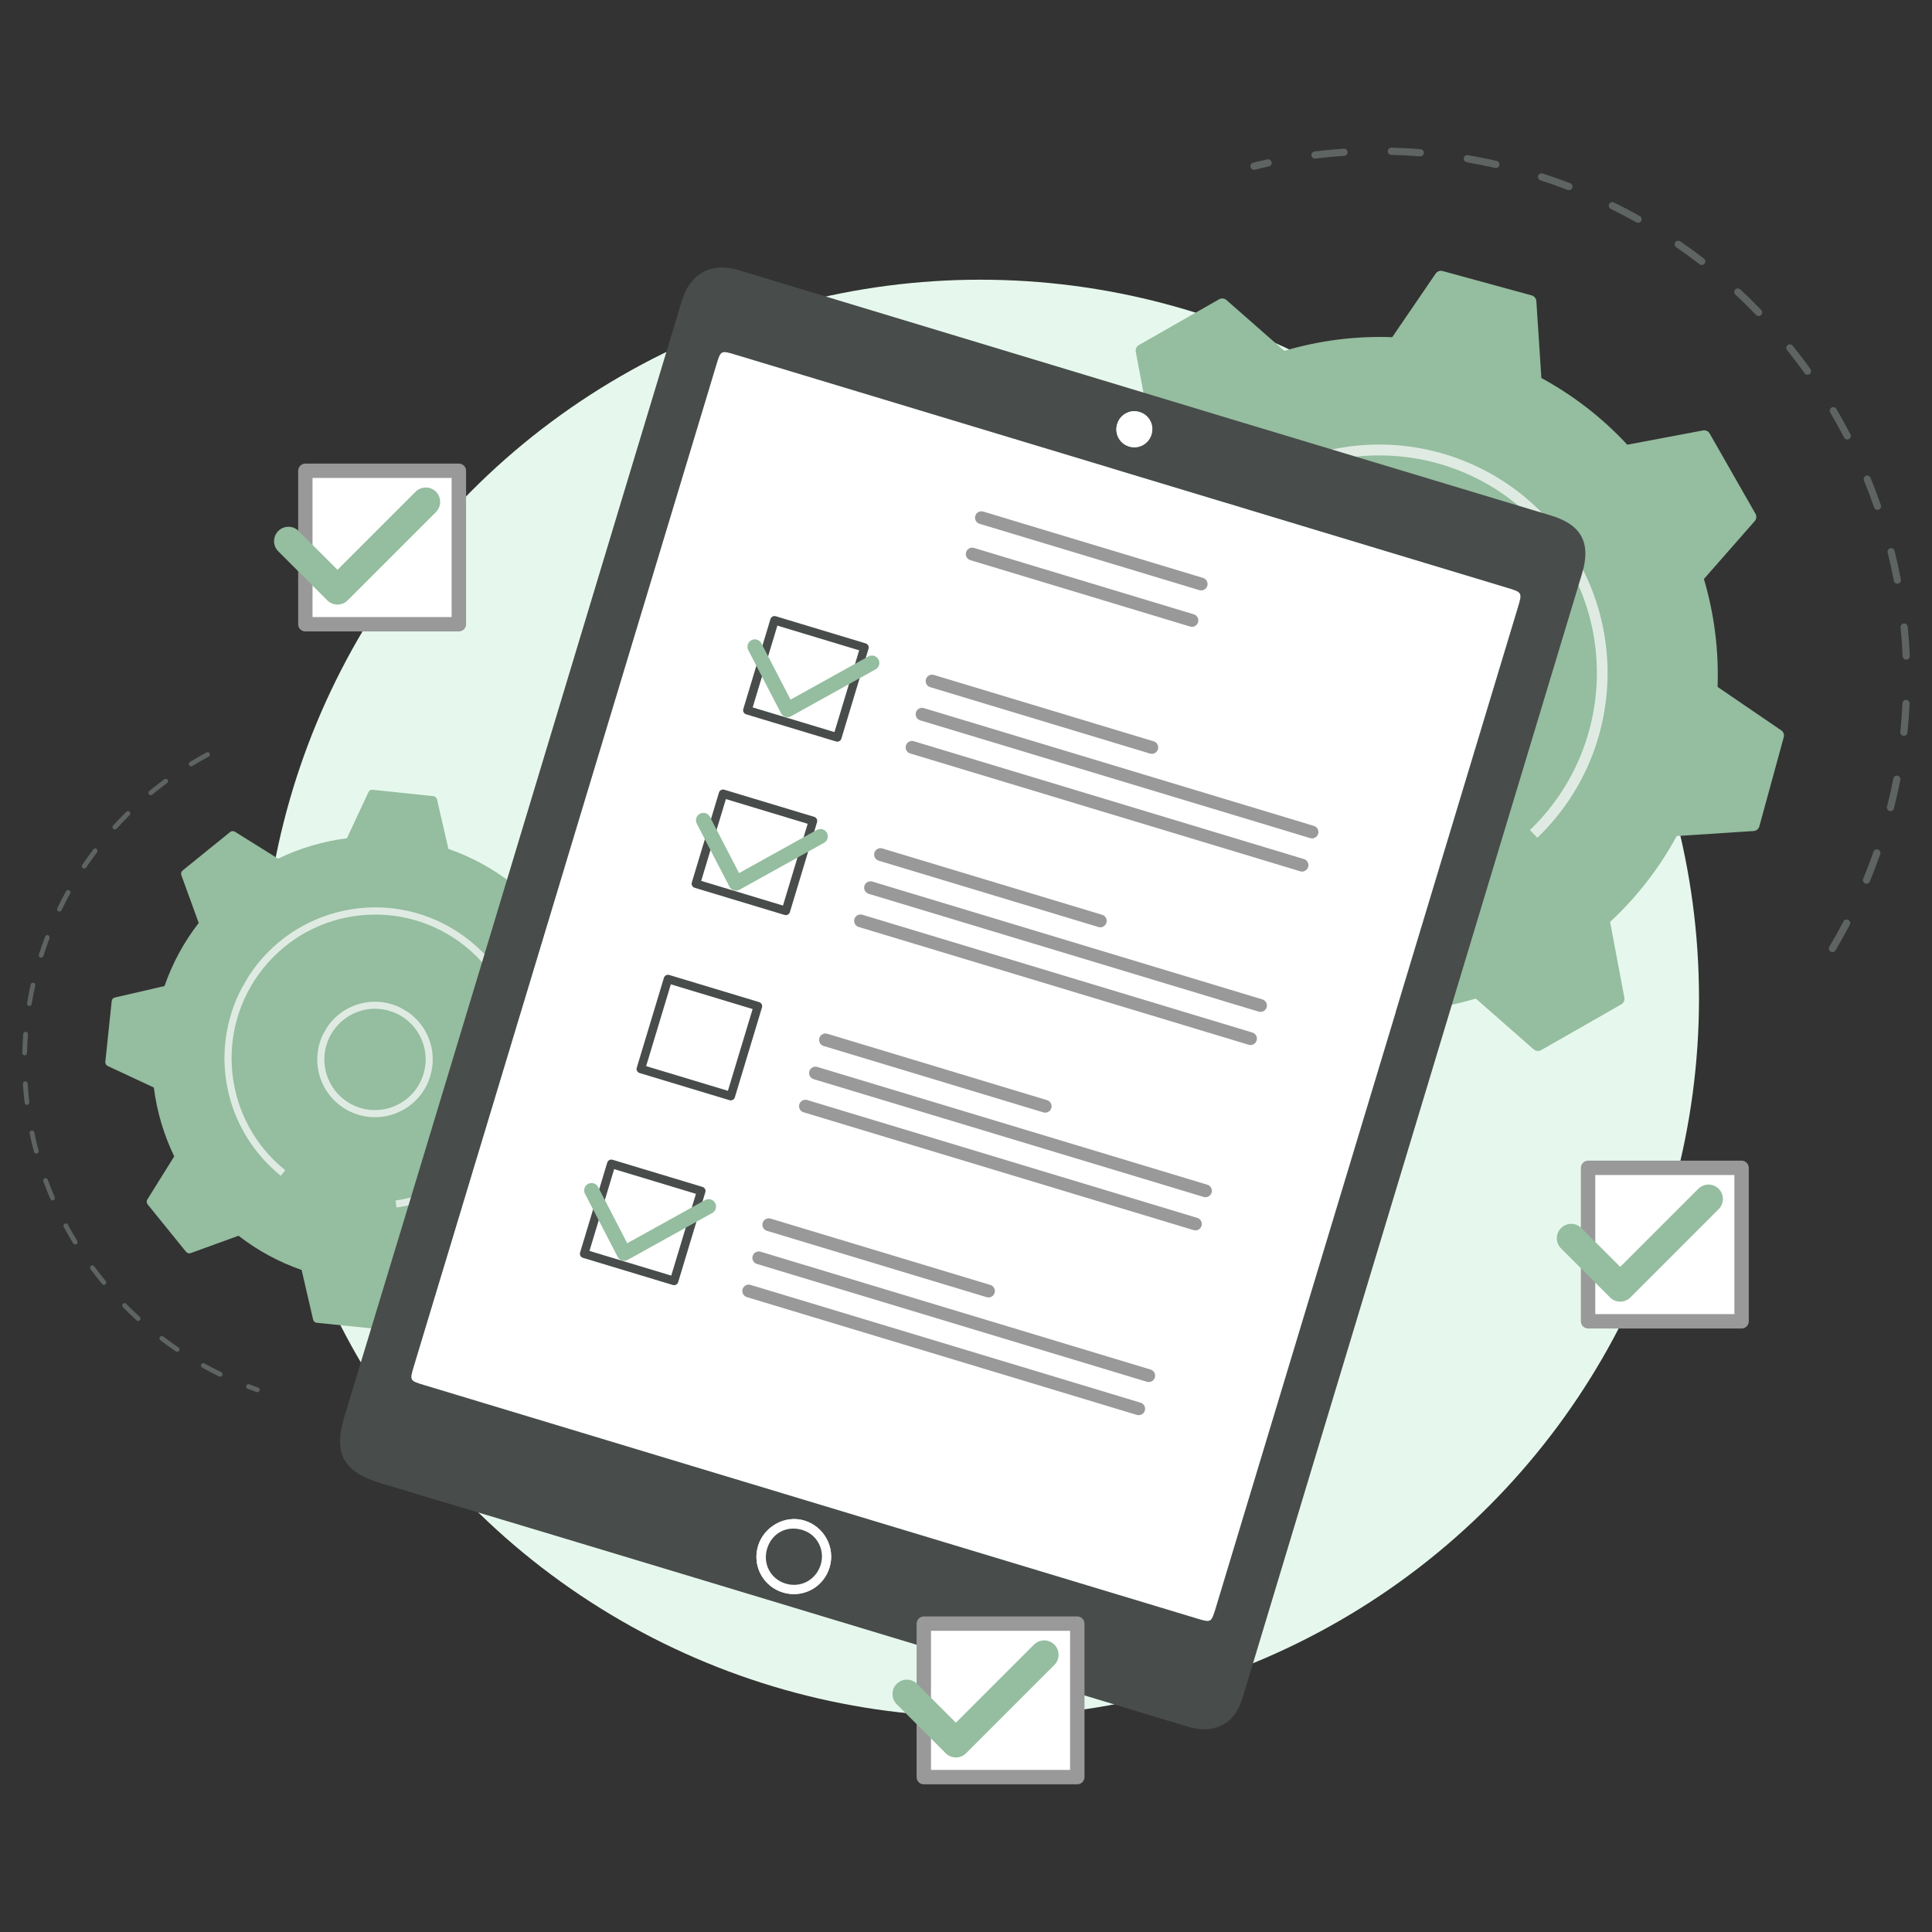 <?xml version="1.0" encoding="utf-8"?>
<!-- Generator: Adobe Illustrator 26.1.0, SVG Export Plug-In . SVG Version: 6.00 Build 0)  -->
<svg version="1.1" id="Calque_1" xmlns="http://www.w3.org/2000/svg" xmlns:xlink="http://www.w3.org/1999/xlink" x="0px" y="0px"
	 viewBox="0 0 453.74 453.74" style="enable-background:new 0 0 453.74 453.74;" xml:space="preserve">
<rect x="0" y="0" width="453.74" height="453.74" fill="#333333" stroke="none"/>
<style type="text/css">
	.st0{fill:#FEFEFE;}
	.st1{fill:#E6F8ED;}
	.st2{fill:#FFFFFF;}
	.st3{fill:#989998;}
	.st4{fill:#95BD9F;}
	.st5{fill:#5E6462;}
	.st6{opacity:0.7;}
	.st7{clip-path:url(#SVGID_00000026130611577375996870000010705965609343163286_);}
	.st8{clip-path:url(#SVGID_00000014603565876748548660000017918242036773212575_);}
	.st9{clip-path:url(#SVGID_00000158709652623521143990000005392139783286621070_);}
	.st10{clip-path:url(#SVGID_00000097474546362352150380000005859113411465533628_);}
	.st11{fill:#484C4B;}
	.st12{fill:none;stroke:#484C4B;stroke-width:2;stroke-linecap:round;stroke-linejoin:round;stroke-miterlimit:10.001;}
	.st13{fill:none;stroke:#989998;stroke-width:3;stroke-linecap:round;stroke-linejoin:round;stroke-miterlimit:10;}
	.st14{fill:none;stroke:#95BD9F;stroke-width:3.47;stroke-linecap:round;stroke-linejoin:round;stroke-miterlimit:4;}
	.st15{clip-path:url(#SVGID_00000165231603217175631480000015647951938296328365_);}
	.st16{clip-path:url(#SVGID_00000099652110113001278760000010050071487539360646_);}
	.st17{clip-path:url(#SVGID_00000087410801210237622160000015618000176072644006_);}
	.st18{clip-path:url(#SVGID_00000080918268241912242340000008583560305713485729_);}
</style>
<g>
	<circle id="Ellipse_172_00000028295206826842895130000006324218763663923585_" class="st1" cx="230.25" cy="234.46" r="168.77"/>
	<g id="Groupe_935_00000120517062698644028120000001550930589063866764_" transform="translate(126.798 7.905)">
		
			<rect id="Rectangle_521_00000045604238448754832640000000388196253443550098_" x="-55.08" y="102.65" class="st2" width="36.05" height="36.05"/>
		<path id="Tracé_991_00000001640021176362499250000014108355118937357206_" class="st3" d="M-55.08,140.39h36.05
			c0.93,0,1.69-0.76,1.69-1.69c0,0,0,0,0,0v-36.04c0-0.93-0.76-1.69-1.69-1.69l0,0h-36.05c-0.93,0-1.69,0.76-1.69,1.69l0,0v36.05
			C-56.78,139.63-56.02,140.39-55.08,140.39C-55.09,140.39-55.09,140.39-55.08,140.39 M-20.73,137.01h-32.67v-32.67h32.67V137.01z"
			/>
		<path id="Tracé_992_00000183966069125449253840000012224451546590444727_" class="st4" d="M-47.54,134.08
			c-0.9,0-1.76-0.36-2.39-0.99l-11.51-11.51c-1.32-1.32-1.32-3.46,0-4.78c1.32-1.32,3.46-1.32,4.78,0l9.12,9.12l18.32-18.32
			c1.31-1.33,3.45-1.35,4.78-0.05c1.33,1.31,1.35,3.45,0.05,4.78c-0.02,0.02-0.03,0.03-0.05,0.05l-20.71,20.71
			C-45.78,133.72-46.64,134.08-47.54,134.08"/>
	</g>
	<g>
		<path id="Tracé_1669_00000068650898464219288490000002604669049438762912_" class="st5" d="M49.03,176.73
			c-0.17-0.1-0.37-0.1-0.54-0.01c-1.3,0.7-2.6,1.46-3.88,2.23c-0.26,0.16-0.34,0.5-0.18,0.76s0.5,0.34,0.76,0.18
			c1.26-0.77,2.54-1.51,3.82-2.2c0.27-0.14,0.37-0.48,0.23-0.75c0,0,0-0.01,0-0.01C49.19,176.85,49.12,176.78,49.03,176.73
			 M39.19,182.99c-0.19-0.11-0.43-0.1-0.61,0.03c-0.26,0.19-0.52,0.39-0.78,0.58c-0.92,0.7-1.84,1.43-2.74,2.17
			c-0.24,0.2-0.27,0.54-0.07,0.78s0.54,0.27,0.78,0.07l0,0c0.89-0.73,1.8-1.45,2.7-2.14c0.26-0.19,0.52-0.39,0.78-0.58
			c0.25-0.18,0.3-0.53,0.12-0.77c0,0,0,0,0-0.01C39.32,183.07,39.26,183.02,39.19,182.99 M30.33,190.57
			c-0.22-0.12-0.49-0.09-0.67,0.09c-1.06,1.05-2.1,2.13-3.1,3.23c-0.21,0.23-0.19,0.58,0.04,0.78s0.58,0.19,0.78-0.04
			c0.98-1.08,2.01-2.15,3.06-3.18c0.22-0.21,0.22-0.56,0.01-0.78C30.42,190.62,30.38,190.59,30.33,190.57 M22.64,199.33
			c-0.24-0.14-0.55-0.08-0.72,0.15c-0.9,1.19-1.77,2.41-2.61,3.64c-0.17,0.25-0.11,0.6,0.15,0.77c0.25,0.17,0.59,0.1,0.77-0.15
			c0.82-1.21,1.68-2.42,2.57-3.59c0.18-0.24,0.14-0.59-0.11-0.78C22.67,199.35,22.65,199.34,22.64,199.33 M16.27,209.1L16.27,209.1
			c-0.28-0.15-0.61-0.06-0.76,0.21c-0.72,1.3-1.41,2.64-2.06,3.98c-0.13,0.28-0.02,0.61,0.26,0.74c0.28,0.13,0.61,0.02,0.74-0.26
			c0.64-1.32,1.32-2.64,2.03-3.92C16.63,209.58,16.54,209.25,16.27,209.1 M11.38,219.68c-0.03-0.02-0.05-0.03-0.08-0.04
			c-0.28-0.11-0.6,0.03-0.71,0.32c0,0,0,0.01,0,0.01c-0.53,1.39-1.02,2.81-1.47,4.23c-0.09,0.29,0.07,0.6,0.36,0.7
			c0.29,0.09,0.6-0.07,0.7-0.36l0,0c0.44-1.4,0.93-2.8,1.45-4.17C11.71,220.1,11.61,219.82,11.38,219.68 M8.03,230.85
			c-0.27-0.15-0.61-0.06-0.76,0.21c-0.03,0.05-0.05,0.1-0.06,0.15c-0.32,1.44-0.61,2.92-0.86,4.39c-0.07,0.3,0.12,0.59,0.42,0.66
			c0.3,0.07,0.59-0.12,0.66-0.42c0-0.02,0.01-0.04,0.01-0.06c0.24-1.45,0.53-2.9,0.85-4.33C8.34,231.22,8.23,230.97,8.03,230.85
			 M6.29,242.38c-0.27-0.15-0.6-0.06-0.76,0.2c-0.04,0.07-0.07,0.15-0.07,0.23c-0.12,1.49-0.2,3-0.23,4.47
			c-0.01,0.31,0.23,0.56,0.54,0.57c0.31,0.01,0.56-0.23,0.57-0.54c0.04-1.46,0.11-2.94,0.23-4.41
			C6.58,242.69,6.47,242.49,6.29,242.38 M6.21,254.03c-0.27-0.15-0.61-0.06-0.76,0.21c-0.05,0.09-0.08,0.2-0.07,0.31
			c0.09,1.48,0.23,2.98,0.41,4.45c0.04,0.3,0.31,0.52,0.62,0.48c0.3-0.04,0.52-0.31,0.48-0.62c-0.17-1.45-0.31-2.93-0.4-4.39
			C6.47,254.29,6.37,254.12,6.21,254.03 M7.77,265.58c-0.27-0.15-0.6-0.06-0.76,0.2c-0.07,0.12-0.09,0.26-0.06,0.39
			c0.3,1.45,0.65,2.91,1.04,4.35c0.08,0.3,0.38,0.47,0.68,0.39c0.3-0.08,0.47-0.38,0.39-0.68l0,0c-0.38-1.42-0.72-2.86-1.02-4.29
			C8.01,265.79,7.91,265.65,7.77,265.58 M10.98,276.77c-0.26-0.15-0.6-0.06-0.76,0.2c-0.08,0.14-0.1,0.31-0.04,0.47
			c0.51,1.4,1.06,2.79,1.65,4.15c0.12,0.28,0.45,0.41,0.73,0.29c0.28-0.12,0.41-0.45,0.29-0.73c-0.58-1.34-1.12-2.72-1.63-4.1
			C11.17,276.94,11.08,276.84,10.98,276.77 M15.74,287.4c-0.26-0.15-0.6-0.07-0.76,0.2c-0.1,0.17-0.1,0.37-0.01,0.54
			c0.7,1.31,1.45,2.61,2.23,3.88c0.16,0.26,0.5,0.34,0.76,0.18c0.26-0.16,0.34-0.5,0.18-0.76l0,0c-0.76-1.25-1.5-2.54-2.2-3.83
			C15.9,287.53,15.83,287.46,15.74,287.4 M21.98,297.25c-0.26-0.15-0.6-0.07-0.76,0.2c-0.11,0.19-0.1,0.43,0.03,0.61
			c0.23,0.31,0.46,0.62,0.7,0.93c0.67,0.88,1.36,1.75,2.05,2.6c0.21,0.22,0.56,0.24,0.78,0.03c0.21-0.19,0.24-0.51,0.07-0.74
			c-0.69-0.83-1.37-1.69-2.03-2.56c-0.23-0.31-0.46-0.61-0.69-0.92C22.1,297.34,22.04,297.28,21.98,297.25 M29.54,306.12
			c-0.27-0.15-0.61-0.06-0.76,0.21c-0.12,0.22-0.09,0.49,0.08,0.66c1.04,1.06,2.13,2.11,3.22,3.11c0.23,0.21,0.58,0.19,0.78-0.04
			c0.21-0.23,0.19-0.58-0.04-0.78c-1.08-0.98-2.15-2.02-3.18-3.06C29.62,306.17,29.58,306.14,29.54,306.12 M38.28,313.84
			c-0.27-0.15-0.61-0.06-0.76,0.21c-0.14,0.24-0.07,0.54,0.14,0.71c1.18,0.9,2.4,1.78,3.63,2.61c0.25,0.17,0.59,0.11,0.76-0.13
			c0,0,0.01-0.01,0.01-0.01c0.17-0.25,0.11-0.6-0.15-0.77c-1.22-0.83-2.42-1.7-3.58-2.58C38.32,313.86,38.3,313.85,38.28,313.84
			 M51.97,322.28l-0.03-0.02c-1.32-0.64-2.64-1.33-3.91-2.04c-0.27-0.15-0.61-0.06-0.76,0.21c-0.15,0.27-0.06,0.61,0.21,0.76
			l0.01,0.01c1.3,0.72,2.63,1.42,3.97,2.07c0.27,0.13,0.61,0.02,0.74-0.25C52.32,322.74,52.23,322.42,51.97,322.28"/>
		<path id="Tracé_1672_00000026876815100568389900000003083519563548908973_" class="st5" d="M60.73,325.92
			c-0.03-0.02-0.06-0.03-0.1-0.04c-0.69-0.24-1.38-0.5-2.06-0.76c-0.29-0.11-0.61,0.03-0.72,0.32s0.03,0.61,0.32,0.72
			c0.7,0.27,1.39,0.52,2.1,0.77c0.29,0.1,0.61-0.05,0.71-0.34C61.06,326.33,60.96,326.05,60.73,325.92"/>
		<path id="Tracé_1670_00000161625400425011383000000003795942837293586338_" class="st4" d="M74.38,310.66
			c-0.42-0.04-0.76-0.35-0.85-0.76l-2.69-11.64c-5.35-1.86-10.35-4.57-14.82-8.04l-11.23,4.08c-0.39,0.14-0.83,0.02-1.1-0.31
			l-9.02-11.14c-0.26-0.33-0.29-0.78-0.07-1.14l6.32-10.13c-2.46-5.09-4.08-10.55-4.79-16.17l-10.83-5.05
			c-0.38-0.18-0.6-0.58-0.56-0.99l1.49-14.25c0.04-0.42,0.35-0.76,0.76-0.85l11.64-2.69c1.86-5.35,4.57-10.35,8.04-14.82
			l-4.08-11.23c-0.14-0.39-0.02-0.83,0.31-1.1l11.14-9.02c0.33-0.26,0.78-0.29,1.14-0.07l10.13,6.32
			c5.09-2.46,10.55-4.08,16.17-4.79l5.05-10.83c0.18-0.38,0.58-0.6,0.99-0.56l14.25,1.5c0.42,0.04,0.76,0.35,0.86,0.75l2.69,11.64
			c5.35,1.86,10.35,4.57,14.82,8.04l11.22-4.08c0.39-0.14,0.84-0.02,1.1,0.3l9.02,11.14c0.26,0.33,0.29,0.78,0.07,1.14l-6.32,10.13
			c2.46,5.09,4.08,10.55,4.78,16.17l10.83,5.05c0.38,0.18,0.61,0.58,0.56,0.99l-1.49,14.25c-0.04,0.42-0.35,0.76-0.75,0.85
			l-11.64,2.69c-1.86,5.34-4.57,10.35-8.04,14.82l4.08,11.22c0.14,0.39,0.02,0.84-0.3,1.1l-11.14,9.02
			c-0.33,0.26-0.79,0.29-1.14,0.07l-10.13-6.32c-5.09,2.46-10.55,4.08-16.16,4.78l-5.05,10.83c-0.18,0.38-0.58,0.6-0.99,0.56
			L74.38,310.66z"/>
		<g id="Groupe_932_00000138567576813303901100000009539617563394635961_" transform="translate(121.734 123.836)" class="st6">
			<g id="Groupe_554_00000022534056034579720940000003033614146908760974_" transform="translate(0 0)">
				<g>
					<defs>
						
							<rect id="SVGID_00000120553530721906836790000015775545806241684414_" x="-47.22" y="111.42" transform="matrix(0.501 -0.866 0.866 0.501 -125.005 33.279)" width="27.11" height="27.12"/>
					</defs>
					<clipPath id="SVGID_00000167377563609194149800000000877941507589948315_">
						<use xlink:href="#SVGID_00000120553530721906836790000015775545806241684414_"  style="overflow:visible;"/>
					</clipPath>
					
						<g id="Groupe_553_00000014593349230456761410000000396935059251378084_" style="clip-path:url(#SVGID_00000167377563609194149800000000877941507589948315_);">
						<path id="Tracé_946_00000000189502099945493910000014127647976735422628_" class="st2" d="M-26.85,113.26
							c-0.68-0.39-1.4-0.73-2.14-1c-7.03-2.58-14.82,1.02-17.4,8.05c-2.58,7.03,1.02,14.82,8.05,17.4
							c3.38,1.24,7.11,1.09,10.37-0.42c6.8-3.15,9.75-11.21,6.61-18.01C-22.53,116.76-24.45,114.65-26.85,113.26 M-39.63,135.26
							c-5.68-3.29-7.61-10.57-4.32-16.25c1.23-2.12,3.08-3.8,5.29-4.83c5.96-2.76,13.03-0.17,15.79,5.79
							c2.76,5.96,0.17,13.03-5.79,15.79C-32.18,137.4-36.27,137.22-39.63,135.26 M-45.21,130.33L-45.21,130.33z"/>
					</g>
				</g>
			</g>
		</g>
		<g id="Groupe_931_00000062878488106411343460000004567390453202062500_" transform="translate(104.607 106.561)" class="st6">
			<g id="Groupe_557_00000026875818810886066630000006096463819390888342_" transform="translate(0 0)">
				<g>
					<defs>
						
							<rect id="SVGID_00000086684938891108660070000008005888950750641329_" x="-51.58" y="106.36" transform="matrix(0.501 -0.866 0.866 0.501 -130.92 56.644)" width="70.43" height="70.85"/>
					</defs>
					<clipPath id="SVGID_00000014633433856976373320000004717829224258231947_">
						<use xlink:href="#SVGID_00000086684938891108660070000008005888950750641329_"  style="overflow:visible;"/>
					</clipPath>
					
						<g id="Groupe_556_00000115473346731161730730000013476799951599613628_" style="clip-path:url(#SVGID_00000014633433856976373320000004717829224258231947_);">
						<path id="Tracé_947_00000011018192304270986180000005708617856039773332_" class="st2" d="M1.29,111.32
							c-16.92-9.81-38.59-4.05-48.4,12.87c-7.37,12.71-6.13,28.64,3.12,40.06c0.33,0.41,0.67,0.8,1.01,1.2
							c1.17,1.32,2.44,2.56,3.79,3.69c0.18,0.15,0.35,0.29,0.53,0.44l1.05-1.3c-14.53-11.67-16.84-32.91-5.17-47.44
							S-9.87,104,4.65,115.67s16.84,32.91,5.17,47.44c-5.36,6.67-13.06,11.06-21.53,12.27l0.23,1.65
							c19.37-2.77,32.82-20.71,30.06-40.07C17.04,126.21,10.67,116.76,1.29,111.32"/>
					</g>
				</g>
			</g>
		</g>
	</g>
	<g>
		<path id="Tracé_1671_00000157286276751785402560000008078160197057926317_" class="st5" d="M311.6,35.25
			c-0.96,0.09-1.92,0.2-2.87,0.32c-0.46,0.05-0.79,0.47-0.74,0.93s0.47,0.79,0.93,0.74l0,0l0.02,0c2.23-0.28,4.5-0.49,6.77-0.64
			c0.46-0.03,0.81-0.43,0.78-0.9c-0.03-0.46-0.43-0.81-0.9-0.78C314.26,35.01,312.92,35.12,311.6,35.25 M326.67,34.69
			c-0.46,0.05-0.79,0.47-0.74,0.93c0.05,0.41,0.39,0.73,0.8,0.75c2.25,0.05,4.54,0.17,6.79,0.35c0.46,0.03,0.86-0.33,0.89-0.79
			c0.03-0.45-0.31-0.84-0.75-0.89c-2.28-0.19-4.59-0.3-6.88-0.36C326.73,34.68,326.7,34.69,326.67,34.69 M344.52,36.43
			c-0.46,0.04-0.8,0.45-0.75,0.92c0.04,0.38,0.32,0.68,0.7,0.75c2.21,0.38,4.46,0.83,6.66,1.33c0.45,0.1,0.9-0.18,1.01-0.63
			c0.1-0.45-0.18-0.9-0.63-1.01l0,0c-2.24-0.51-4.51-0.96-6.75-1.35C344.68,36.43,344.6,36.42,344.52,36.43 M361.95,40.71
			c-0.46,0.05-0.8,0.46-0.75,0.92c0.03,0.33,0.26,0.61,0.57,0.71c2.15,0.7,4.31,1.46,6.41,2.27c0.43,0.17,0.92-0.05,1.09-0.48
			s-0.05-0.92-0.48-1.09l0,0c-2.13-0.82-4.3-1.59-6.49-2.29C362.18,40.73,362.06,40.71,361.95,40.71 M378.58,47.47
			c-0.46,0.05-0.8,0.46-0.75,0.92c0.03,0.29,0.2,0.54,0.46,0.67c2.03,1,4.05,2.06,6.01,3.16c0.4,0.23,0.92,0.09,1.15-0.32
			s0.09-0.92-0.32-1.15l0,0c-1.99-1.12-4.04-2.2-6.09-3.21C378.9,47.48,378.74,47.45,378.58,47.47 M394.06,56.53
			c-0.46,0.04-0.8,0.46-0.76,0.92c0.02,0.25,0.16,0.47,0.36,0.61c1.86,1.28,3.71,2.63,5.48,4c0.37,0.29,0.9,0.22,1.18-0.14
			s0.22-0.9-0.14-1.18l0,0c-1.8-1.39-3.67-2.76-5.55-4.06c-0.16-0.11-0.36-0.16-0.56-0.14 M408.06,67.74
			c-0.46,0.04-0.8,0.45-0.75,0.92c0.02,0.21,0.11,0.4,0.27,0.54c1.65,1.53,3.28,3.14,4.84,4.76c0.32,0.33,0.85,0.34,1.19,0.02
			c0.33-0.32,0.34-0.85,0.02-1.19c-1.58-1.64-3.24-3.27-4.91-4.82C408.54,67.8,408.3,67.72,408.06,67.74 M420.27,80.87
			c-0.16,0.02-0.32,0.08-0.44,0.18c-0.36,0.29-0.42,0.82-0.13,1.18c0,0,0,0,0,0c1.41,1.75,2.79,3.57,4.11,5.41
			c0.26,0.39,0.78,0.49,1.17,0.23s0.49-0.78,0.23-1.17c-0.01-0.02-0.02-0.03-0.03-0.05c-1.33-1.86-2.74-3.7-4.17-5.48
			C420.84,80.96,420.56,80.84,420.27,80.87 M430.48,95.62c-0.46,0.05-0.8,0.46-0.75,0.92c0.01,0.12,0.05,0.24,0.11,0.34
			c1.15,1.95,2.25,3.95,3.29,5.94c0.24,0.39,0.76,0.52,1.15,0.27c0.35-0.22,0.49-0.66,0.33-1.04c-1.05-2.02-2.17-4.05-3.33-6.03
			C431.12,95.75,430.8,95.59,430.48,95.62 M438.46,111.69c-0.08,0.01-0.16,0.03-0.24,0.06c-0.43,0.18-0.63,0.67-0.46,1.1
			c0.85,2.09,1.66,4.22,2.4,6.36c0.18,0.43,0.67,0.63,1.1,0.46c0.39-0.16,0.6-0.59,0.49-1c-0.75-2.16-1.57-4.33-2.44-6.44
			C439.17,111.86,438.82,111.65,438.46,111.69 M444.05,128.74c-0.04,0-0.08,0-0.12,0.01c-0.45,0.11-0.72,0.57-0.61,1.02c0,0,0,0,0,0
			c0.55,2.19,1.04,4.42,1.46,6.64c0.08,0.45,0.51,0.75,0.96,0.67c0.01,0,0.01,0,0.02,0c0.45-0.09,0.75-0.53,0.67-0.98
			c-0.43-2.25-0.93-4.51-1.48-6.73C444.84,128.96,444.46,128.69,444.05,128.74 M447.11,146.42c-0.46,0.05-0.8,0.46-0.75,0.92
			c0.22,2.25,0.39,4.53,0.48,6.78c0.02,0.46,0.41,0.82,0.88,0.8c0.46-0.03,0.81-0.42,0.8-0.88c-0.09-2.27-0.26-4.58-0.49-6.87
			C447.98,146.71,447.57,146.37,447.11,146.42 M447.57,164.36c-0.41,0.04-0.74,0.38-0.76,0.79c-0.11,2.26-0.28,4.54-0.51,6.78
			c-0.03,0.46,0.32,0.86,0.78,0.9c0.44,0.03,0.83-0.29,0.89-0.72c0.23-2.27,0.41-4.58,0.52-6.87c0.02-0.46-0.33-0.86-0.8-0.88
			c0,0,0,0,0,0C447.65,164.35,447.6,164.36,447.57,164.36 M445.4,182.16c-0.37,0.04-0.67,0.31-0.74,0.67
			c-0.43,2.22-0.93,4.45-1.49,6.63c-0.11,0.45,0.16,0.91,0.61,1.02c0.45,0.11,0.91-0.16,1.02-0.61c0.56-2.2,1.07-4.47,1.51-6.72
			c0.09-0.46-0.21-0.9-0.66-0.99C445.56,182.16,445.47,182.15,445.4,182.16 M440.7,199.48c-0.33,0.03-0.6,0.25-0.71,0.56
			c-0.74,2.13-1.55,4.27-2.41,6.35c-0.18,0.43,0.03,0.92,0.46,1.1s0.92-0.03,1.1-0.46c0.87-2.11,1.69-4.28,2.44-6.43
			c0.15-0.44-0.08-0.92-0.51-1.07c0,0,0,0,0,0C440.95,199.48,440.82,199.47,440.7,199.48 M433.59,215.95
			c-0.28,0.03-0.53,0.2-0.66,0.46c-1.04,1.99-2.14,3.99-3.3,5.93c-0.24,0.4-0.1,0.92,0.3,1.15c0.4,0.24,0.92,0.1,1.15-0.3l0,0
			c1.17-1.97,2.3-4,3.35-6.02c0.22-0.41,0.06-0.92-0.35-1.13C433.92,215.97,433.76,215.94,433.59,215.95"/>
		<path id="Tracé_1680_00000101813948225204826810000006117985581622066581_" class="st5" d="M297.71,37.43l-0.09,0.01
			c-1.11,0.24-2.2,0.49-3.3,0.77c-0.45,0.1-0.74,0.54-0.64,1c0.1,0.45,0.54,0.74,1,0.64c0.02,0,0.03-0.01,0.05-0.01
			c1.08-0.26,2.16-0.51,3.25-0.75c0.45-0.09,0.75-0.53,0.66-0.98C298.56,37.67,298.15,37.37,297.71,37.43"/>
		<path id="Tracé_1670_00000022560317769911605490000003497075897246976412_" class="st4" d="M361.92,246.64
			c-0.55,0.31-1.24,0.24-1.72-0.18l-13.6-11.94c-8.22,2.44-16.77,3.53-25.34,3.21l-10.21,14.94c-0.36,0.52-1.01,0.76-1.62,0.59
			l-20.94-5.73c-0.61-0.17-1.05-0.7-1.09-1.34l-1.18-18.05c-7.53-4.09-14.35-9.38-20.18-15.66l-17.79,3.35
			c-0.62,0.12-1.25-0.17-1.57-0.72l-10.75-18.84c-0.31-0.55-0.24-1.24,0.18-1.72l11.94-13.6c-2.44-8.22-3.53-16.77-3.21-25.34
			l-14.94-10.21c-0.52-0.36-0.76-1.01-0.59-1.62l5.73-20.94c0.17-0.61,0.7-1.05,1.34-1.09l18.05-1.18
			c4.09-7.53,9.38-14.35,15.66-20.18l-3.35-17.78c-0.12-0.62,0.17-1.25,0.72-1.57l18.85-10.75c0.55-0.32,1.24-0.25,1.72,0.17
			l13.6,11.94c8.22-2.44,16.77-3.53,25.34-3.21l10.2-14.94c0.36-0.53,1.01-0.77,1.62-0.6l20.94,5.73c0.61,0.17,1.05,0.71,1.09,1.34
			L362,88.78c7.53,4.09,14.35,9.38,20.17,15.66l17.78-3.35c0.62-0.12,1.25,0.17,1.57,0.72l10.76,18.85
			c0.32,0.55,0.25,1.24-0.17,1.72l-11.94,13.6c2.44,8.22,3.52,16.77,3.21,25.34l14.94,10.2c0.53,0.36,0.77,1.01,0.6,1.62
			l-5.73,20.94c-0.17,0.62-0.71,1.05-1.35,1.09l-18.05,1.18c-4.09,7.53-9.37,14.34-15.65,20.17l3.35,17.79
			c0.12,0.62-0.17,1.25-0.72,1.57L361.92,246.64z"/>
		<g id="Groupe_932_00000000200354635187160540000015139190155938647178_" transform="translate(121.734 123.836)" class="st6">
			<g id="Groupe_554_00000050621567632470143410000003978510142168256401_" transform="translate(0 0)">
				<g>
					<defs>
						
							<rect id="SVGID_00000078044368359649207060000016656241951831460271_" x="181.84" y="14.09" transform="matrix(0.995 -0.099 0.099 0.995 -2.428 20.126)" width="41.08" height="41.07"/>
					</defs>
					<clipPath id="SVGID_00000045602854287473870010000012856891273510440588_">
						<use xlink:href="#SVGID_00000078044368359649207060000016656241951831460271_"  style="overflow:visible;"/>
					</clipPath>
					
						<g id="Groupe_553_00000025444560832282692950000015153996204033473711_" style="clip-path:url(#SVGID_00000045602854287473870010000012856891273510440588_);">
						<path id="Tracé_946_00000119099787552752094370000005467172587205132978_" class="st2" d="M200.39,14.19
							c-1.19,0.12-2.36,0.34-3.51,0.66c-10.93,3.04-17.32,14.36-14.29,25.29s14.36,17.32,25.29,14.29c5.25-1.46,9.7-4.94,12.38-9.69
							c5.58-9.88,2.09-22.41-7.79-27.99C208.8,14.68,204.58,13.78,200.39,14.19 M204.12,52.56c-9.9,0.97-18.71-6.27-19.67-16.17
							c-0.36-3.69,0.42-7.39,2.25-10.62c4.89-8.66,15.88-11.72,24.54-6.83s11.72,15.88,6.83,24.54
							C215.18,48.6,209.98,51.99,204.12,52.56 M192.89,51.41L192.89,51.41z"/>
					</g>
				</g>
			</g>
		</g>
		<g id="Groupe_931_00000149342508596087866400000015443031055394242227_" transform="translate(104.607 106.561)" class="st6">
			<g id="Groupe_557_00000057129564558968412950000005190056173315912356_" transform="translate(0 0)">
				<g>
					<defs>
						
							<rect id="SVGID_00000110433785769008027160000002976985736267647619_" x="165.64" y="-2.15" transform="matrix(0.995 -0.099 0.099 0.995 -3.978 21.875)" width="107.31" height="106.67"/>
					</defs>
					<clipPath id="SVGID_00000078002951044661364740000017452519821219583630_">
						<use xlink:href="#SVGID_00000110433785769008027160000002976985736267647619_"  style="overflow:visible;"/>
					</clipPath>
					
						<g id="Groupe_556_00000005253398941392836010000007579095832061681559_" style="clip-path:url(#SVGID_00000078002951044661364740000017452519821219583630_);">
						<path id="Tracé_947_00000048469097810165341090000015818465736868493720_" class="st2" d="M214.08-1.9
							c-29.48,2.89-51.05,29.13-48.16,58.61c2.17,22.14,17.78,40.65,39.24,46.51c0.76,0.21,1.53,0.4,2.3,0.58
							c2.61,0.59,5.26,0.99,7.92,1.19c0.35,0.03,0.7,0.05,1.04,0.07l0.14-2.52c-28.19-1.52-49.8-25.6-48.28-53.79
							c1.52-28.19,25.6-49.8,53.79-48.28s49.8,25.6,48.28,53.79c-0.7,12.95-6.29,25.15-15.65,34.12l1.74,1.82
							c21.38-20.52,22.07-54.48,1.56-75.85C246.63,2.49,230.44-3.5,214.08-1.9"/>
					</g>
				</g>
			</g>
		</g>
	</g>
	<g>
		<path class="st2" d="M321.02,260.02c-11.83,39.16-23.66,78.32-35.49,117.49c-1.09,3.6-1.09,3.6-4.56,2.55
			c-60.47-18.26-120.94-36.53-181.42-54.8c-3.4-1.03-3.41-1.03-2.37-4.46c22.62-74.87,45.23-149.73,67.85-224.6
			c1.04-3.46,2.08-6.92,3.13-10.38c1.08-3.58,1.08-3.59,4.55-2.54c8.77,2.64,17.53,5.29,26.3,7.94
			c51.63,15.59,103.25,31.19,154.88,46.78c3.65,1.1,3.65,1.11,2.55,4.76C344.63,181.86,332.83,220.94,321.02,260.02z"/>
		<g>
			<path class="st11" d="M331.77,266.45c-13.26,43.91-26.53,87.81-39.77,131.73c-0.83,2.74-1.94,5.18-4.52,6.7
				c-2.83,1.67-5.74,1.48-8.76,0.56c-12.86-3.91-25.73-7.77-38.6-11.65c-50.18-15.15-100.34-30.38-150.56-45.41
				c-8.81-2.64-11.39-6.77-8.63-15.84c22.57-74.18,44.92-148.42,67.34-222.65c3.96-13.11,7.91-26.22,11.89-39.32
				c1.93-6.37,6.91-9.05,13.28-7.13c38.76,11.71,77.51,23.45,116.27,35.16c24.85,7.51,49.71,14.98,74.56,22.48
				c7.17,2.16,9.45,6.45,7.28,13.64C358.29,178.64,345.03,222.54,331.77,266.45z M321.06,260.03
				c11.8-39.08,23.61-78.16,35.41-117.25c1.1-3.65,1.1-3.66-2.55-4.76c-51.63-15.6-103.25-31.19-154.88-46.78
				c-8.76-2.65-17.53-5.29-26.3-7.94c-3.47-1.05-3.47-1.05-4.55,2.54c-1.04,3.46-2.08,6.92-3.13,10.38
				c-22.62,74.87-45.23,149.73-67.85,224.6c-1.03,3.43-1.03,3.43,2.37,4.46c60.47,18.27,120.94,36.53,181.42,54.8
				c3.47,1.05,3.47,1.05,4.56-2.55C297.4,338.35,309.22,299.19,321.06,260.03z M184,374.04c4.67,1.35,9.5-1.32,10.86-6.02
				c1.35-4.64-1.33-9.53-5.99-10.93c-4.52-1.36-9.52,1.44-10.87,6.08C176.64,367.85,179.31,372.68,184,374.04z M270.47,101.94
				c0.65-2.33-0.7-4.64-3.05-5.23c-2.23-0.56-4.45,0.75-5.07,2.98c-0.65,2.31,0.72,4.66,3.05,5.24
				C267.62,105.48,269.85,104.17,270.47,101.94z"/>
			<path class="st2" d="M184,374.04c-4.69-1.36-7.36-6.19-6-10.86c1.35-4.64,6.35-7.44,10.87-6.08c4.66,1.4,7.34,6.29,5.99,10.93
				C193.49,372.72,188.67,375.39,184,374.04z M180.16,363.73c-1.06,3.55,0.82,7.1,4.33,8.18c3.59,1.1,7.24-0.91,8.28-4.56
				c0.98-3.43-0.91-6.96-4.28-8.01C184.78,358.19,181.26,360.05,180.16,363.73z"/>
			<path class="st2" d="M270.47,101.94c-0.62,2.23-2.85,3.54-5.07,2.99c-2.33-0.58-3.7-2.93-3.05-5.24
				c0.62-2.23,2.85-3.54,5.07-2.98C269.76,97.3,271.12,99.61,270.47,101.94z"/>
			<path class="st11" d="M180.16,363.73c1.1-3.68,4.63-5.54,8.34-4.39c3.37,1.05,5.26,4.57,4.28,8.01
				c-1.04,3.65-4.69,5.66-8.28,4.56C180.98,370.84,179.1,367.29,180.16,363.73z"/>
		</g>
		
			<rect x="178.27" y="148.47" transform="matrix(0.957 0.289 -0.289 0.957 54.206 -47.923)" class="st12" width="22.07" height="22.07"/>
		<line class="st13" x1="218.9" y1="159.95" x2="270.51" y2="175.54"/>
		<line class="st13" x1="230.49" y1="121.58" x2="282.1" y2="137.16"/>
		<line class="st13" x1="228.33" y1="130.12" x2="279.93" y2="145.71"/>
		<line class="st13" x1="216.55" y1="167.74" x2="308.14" y2="195.4"/>
		<line class="st13" x1="214.2" y1="175.52" x2="305.79" y2="203.19"/>
		<polyline class="st14" points="177.28,151.89 184.95,166.69 204.78,155.69 		"/>
		
			<rect x="166.17" y="189.22" transform="matrix(0.957 0.289 -0.289 0.957 65.471 -42.684)" class="st12" width="22.07" height="22.07"/>
		<line class="st13" x1="206.8" y1="200.7" x2="258.41" y2="216.28"/>
		<line class="st13" x1="204.45" y1="208.48" x2="296.04" y2="236.15"/>
		<line class="st13" x1="202.1" y1="216.27" x2="293.69" y2="243.93"/>
		<polyline class="st14" points="165.19,192.64 172.85,207.43 192.68,196.43 		"/>
		
			<rect x="153.23" y="232.74" transform="matrix(0.957 0.289 -0.289 0.957 77.502 -37.085)" class="st12" width="22.07" height="22.07"/>
		<line class="st13" x1="193.87" y1="244.22" x2="245.47" y2="259.81"/>
		<line class="st13" x1="191.52" y1="252.01" x2="283.11" y2="279.67"/>
		<line class="st13" x1="189.16" y1="259.79" x2="280.75" y2="287.46"/>
		
			<rect x="139.91" y="276.15" transform="matrix(0.957 0.289 -0.289 0.957 89.485 -31.379)" class="st12" width="22.07" height="22.07"/>
		<line class="st13" x1="180.55" y1="287.63" x2="232.15" y2="303.21"/>
		<line class="st13" x1="178.2" y1="295.41" x2="269.79" y2="323.08"/>
		<line class="st13" x1="175.84" y1="303.2" x2="267.43" y2="330.86"/>
		<polyline class="st14" points="138.93,279.57 146.59,294.36 166.43,283.36 		"/>
	</g>
	<g id="Groupe_935_00000067201413823906323730000011655737813734332351_" transform="translate(126.798 7.905)">
		
			<rect id="Rectangle_521_00000026859751857186689720000015131838335250065562_" x="90.16" y="373.41" class="st2" width="36.05" height="36.05"/>
		<path id="Tracé_991_00000000191663877893708760000012665129724209591702_" class="st3" d="M90.16,411.15h36.05
			c0.93,0,1.69-0.76,1.69-1.69c0,0,0,0,0,0v-36.04c0-0.93-0.76-1.69-1.69-1.69l0,0H90.16c-0.93,0-1.69,0.76-1.69,1.69l0,0v36.05
			C88.47,410.39,89.22,411.15,90.16,411.15C90.16,411.15,90.16,411.15,90.16,411.15 M124.51,407.77H91.85V375.1h32.67V407.77z"/>
		<path id="Tracé_992_00000170998044309080773800000014625555986901475760_" class="st4" d="M97.7,404.84
			c-0.9,0-1.76-0.36-2.39-0.99L83.8,392.34c-1.32-1.32-1.32-3.46,0-4.78c1.32-1.32,3.46-1.32,4.78,0l9.12,9.12l18.32-18.32
			c1.31-1.33,3.45-1.35,4.78-0.05c1.33,1.31,1.35,3.45,0.05,4.78c-0.02,0.02-0.03,0.03-0.05,0.05l-20.71,20.71
			C99.46,404.48,98.6,404.84,97.7,404.84"/>
	</g>
	<g id="Groupe_935_00000138572578390416112020000001957948435247538856_" transform="translate(126.798 7.905)">
		
			<rect id="Rectangle_521_00000090289974893068227480000000507529142720074413_" x="246.18" y="266.36" class="st2" width="36.05" height="36.05"/>
		<path id="Tracé_991_00000129926772290502116150000008268579032844710843_" class="st3" d="M246.17,304.1h36.05
			c0.93,0,1.69-0.76,1.69-1.69c0,0,0,0,0,0v-36.04c0-0.93-0.76-1.69-1.69-1.69l0,0h-36.05c-0.93,0-1.69,0.76-1.69,1.69l0,0v36.05
			C244.48,303.34,245.24,304.1,246.17,304.1C246.17,304.1,246.17,304.1,246.17,304.1 M280.53,300.72h-32.67v-32.67h32.67V300.72z"/>
		<path id="Tracé_992_00000063627974698943640330000003570533897035298735_" class="st4" d="M253.72,297.79
			c-0.9,0-1.76-0.36-2.39-0.99l-11.51-11.51c-1.32-1.32-1.32-3.46,0-4.78c1.32-1.32,3.46-1.32,4.78,0l9.12,9.12l18.32-18.32
			c1.31-1.33,3.45-1.35,4.78-0.05c1.33,1.31,1.35,3.45,0.05,4.78c-0.02,0.02-0.03,0.03-0.05,0.05l-20.71,20.71
			C255.48,297.43,254.62,297.79,253.72,297.79"/>
	</g>
</g>
</svg>
